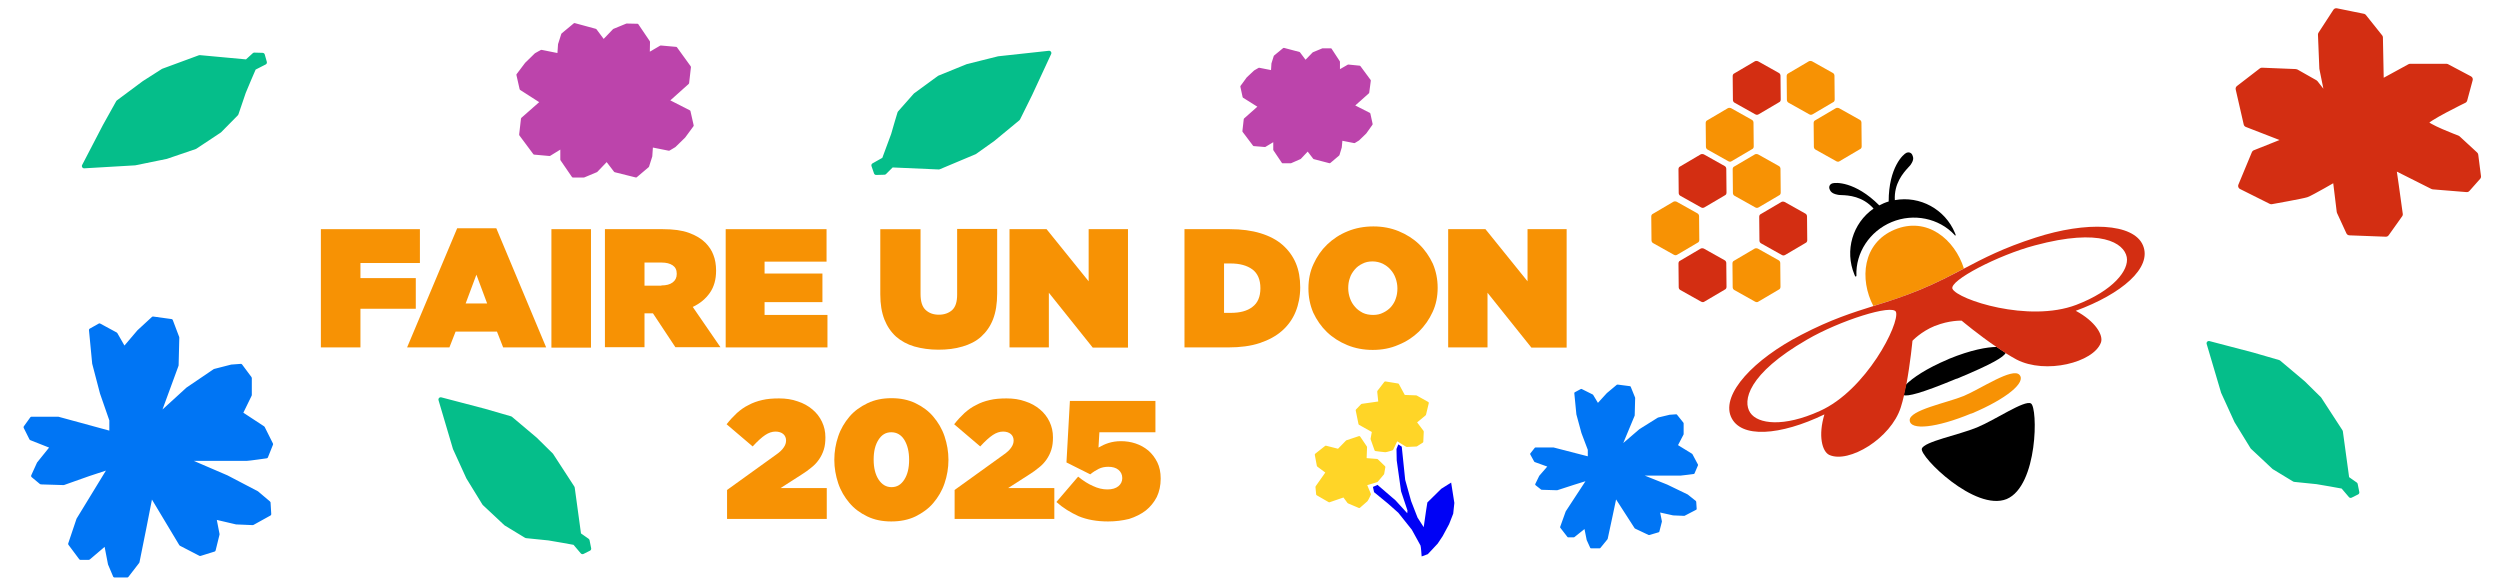 <?xml version="1.0" encoding="UTF-8"?> <svg xmlns="http://www.w3.org/2000/svg" xmlns:xlink="http://www.w3.org/1999/xlink" version="1.1" x="0px" y="0px" viewBox="0 0 1093.1 255.9" style="enable-background:new 0 0 1093.1 255.9;" xml:space="preserve"> <style type="text/css"> .st0{display:none;} .st1{fill:none;} .st2{fill:#F79204;} .st3{fill:#D32E12;} .st4{fill:#D32E12;stroke:#D32E12;stroke-width:3;stroke-linecap:round;stroke-linejoin:round;stroke-miterlimit:10;} .st5{fill:#FFD527;stroke:#FFD527;stroke-width:1.057;stroke-linecap:round;stroke-linejoin:round;stroke-miterlimit:10;} .st6{fill:#0002F5;} .st7{fill:#05BE8A;stroke:#05BE8A;stroke-width:2;stroke-linecap:round;stroke-linejoin:round;stroke-miterlimit:10;} .st8{fill:#BC44AB;stroke:#BC44AB;stroke-width:1.021;stroke-linecap:round;stroke-linejoin:round;stroke-miterlimit:10;} .st9{fill:#BC44AB;stroke:#BC44AB;stroke-width:0.762;stroke-linecap:round;stroke-linejoin:round;stroke-miterlimit:10;} .st10{fill:#0075F4;stroke:#0075F4;stroke-width:1.401;stroke-linecap:round;stroke-linejoin:round;stroke-miterlimit:10;} .st11{fill:#0075F4;stroke:#0075F4;stroke-width:0.909;stroke-linecap:round;stroke-linejoin:round;stroke-miterlimit:10;} </style> <g id="Calque_1" class="st0"> <image style="display:inline;overflow:visible;" width="1920" height="250" transform="matrix(1 0 0 1 -461.935 5.53)"> </image> </g> <g id="Calque_2"> <g> <g> <g> <path d="M855,102.9c-0.1,0.1-0.3,0-0.4-0.1l0-0.1c-6.8-7.3-17.9-9.6-27.5-5.6c-9.6,4-15.8,13.4-15.4,23.4c0,0.1,0,0.2-0.1,0.3 c-0.1,0.1-0.2,0.1-0.3,0.1c-0.1,0-0.2-0.1-0.2-0.2c-0.1-0.2-0.2-0.5-0.3-0.7c-4.3-10.4-0.8-22.4,8.4-28.8 c-4.8-5.4-10.9-5.8-14.1-5.9c-0.8,0-1.4-0.1-1.8-0.2c-2.5-0.5-3-1.6-3.3-2.3c-0.4-0.9-0.2-2.1,1.1-2.6c1.3-0.5,10-1,20.6,9.6 c1.3-0.7,2.7-1.3,4.1-1.7c0-15,6.5-20.8,7.8-21.3c1.3-0.5,2.3,0.2,2.6,1.1c0.3,0.8,0.8,1.8-0.7,4c-0.2,0.4-0.7,0.8-1.2,1.4 c-2.2,2.4-6.2,7-5.8,14.2c11-2,22,4,26.3,14.4c0.1,0.3,0.2,0.5,0.3,0.8c0.1,0.2,0,0.3-0.1,0.4 C855.1,102.9,855.1,102.9,855,102.9z"></path> </g> <path class="st1" d="M929.9,112.3c-1.2-6.1-11.2-12.8-40.2-5.1c-15.9,4.2-37.6,15.5-36,19c2.3,4.8,33.3,14.9,54.1,7 C924,127.1,931,118.1,929.9,112.3z"></path> <path class="st1" d="M790.1,148.6c-25.9,15-28.2,26.9-24.8,32c3.3,4.9,14.6,6.3,30.4-0.8c20.3-9.1,35-38.3,33.2-43.2 C827.6,132.8,804.3,140.3,790.1,148.6z"></path> <path class="st2" d="M858.7,117.4c-4-12.7-16.1-22.9-30.3-17c-14.1,5.9-15.4,21.7-9.3,33.4c6.4-2,12.7-3.9,20.3-7.1 C847,123.6,852.8,120.5,858.7,117.4z"></path> <path class="st2" d="M828.5,100.4L828.5,100.4L828.5,100.4L828.5,100.4z"></path> <path class="st1" d="M839.8,127.7L839.8,127.7L839.8,127.7C839.8,127.7,839.8,127.7,839.8,127.7z"></path> <path class="st1" d="M790.1,148.6c-25.9,15-28.2,26.9-24.8,32c3.3,4.9,14.6,6.3,30.4-0.8c20.3-9.1,35-38.3,33.2-43.2 C827.6,132.8,804.3,140.3,790.1,148.6z"></path> <path class="st1" d="M929.9,112.3c-1.2-6.1-11.2-12.8-40.2-5.1c-15.9,4.2-37.6,15.5-36,19c2.3,4.8,33.3,14.9,54.1,7 C924,127.1,931,118.1,929.9,112.3z"></path> <path d="M852.2,156.9L852.2,156.9c-0.1,0-0.1,0.1-0.2,0.1c-0.1,0-0.1,0.1-0.2,0.1l0,0c-9.5,4-15.5,8.1-18.5,11.1 c-0.3,1.5-0.6,3.1-1,4.6c2,0.5,7.2-0.6,23.1-7.2l0,0c0,0,0,0,0.1,0s0,0,0.1,0l0,0c15.9-6.6,20.4-9.5,21.4-11.3 c-1.3-0.8-2.6-1.7-3.9-2.6C868.9,151.7,861.7,153,852.2,156.9z"></path> <path class="st3" d="M937,107.3c-4.1-9.8-24.8-10.6-47-3.4c-14,4.5-22.7,9-31.2,13.5c-5.9,3.1-11.8,6.2-19.3,9.3 c-7.5,3.1-13.9,5.1-20.3,7.1c-9.2,2.9-18.5,5.8-31.6,12.6c-20.8,10.7-34.9,25.8-30.8,35.7c4.1,9.8,21.6,8.4,40.9-0.9 c-2.8,9.3-1,16.2,2.1,17.7c8.5,3.9,27-7.2,31.3-20.8c0.5-1.6,1-3.4,1.4-5.2c0.3-1.5,0.7-3,1-4.6c1.8-9.6,2.7-19.3,2.7-19.3 s3.7-4,9.8-6.5l0.1,0c6.1-2.5,11.6-2.3,11.6-2.3s7.5,6.3,15.5,11.7c1.3,0.9,2.6,1.7,3.9,2.6c1.6,1,3.1,1.9,4.6,2.7 c12.7,6.6,33.7,1.3,36.9-7.4c1.2-3.2-2.4-9.3-11-13.9C927.7,128.5,941.1,117.1,937,107.3z M795.7,179.7 c-15.9,7.2-27.1,5.7-30.4,0.8c-3.5-5.1-1.2-17,24.8-32c14.2-8.3,37.5-15.7,38.9-12.1C830.7,141.5,816,170.6,795.7,179.7z M839.8,127.7C839.8,127.7,839.8,127.7,839.8,127.7L839.8,127.7L839.8,127.7z M907.8,133.3c-20.8,7.9-51.8-2.3-54.1-7 c-1.6-3.6,20.1-14.8,36-19c29-7.8,39-1,40.2,5.1C931,118.1,924,127.1,907.8,133.3z"></path> <path class="st3" d="M839.8,127.7C839.8,127.7,839.8,127.7,839.8,127.7C839.8,127.7,839.8,127.7,839.8,127.7L839.8,127.7z"></path> <path class="st2" d="M883,163.9c-3-3.4-17.1,6.2-24.3,9.2c-7.2,3-24,6.2-23.7,10.7c0.2,4.5,11.7,3.3,26.9-3l0,0c0,0,0,0,0.1,0 s0,0,0.1,0l0,0C877.3,174.4,886,167.2,883,163.9z"></path> <path d="M888,176.4c-2.8-1.6-15.6,7.2-23.6,10.5c-8,3.3-23.2,6.2-24.1,9.3c-1,3.4,23.3,27.6,37.1,22l0,0h0h0l0,0 C891.1,212.4,891.1,178.1,888,176.4z"></path> </g> <g> <path class="st3" d="M768.2,50.2c-0.2,0-0.5-0.1-0.7-0.2l-9.1-5.1c-0.4-0.2-0.7-0.7-0.7-1.2l-0.1-10.4c0-0.5,0.2-1,0.7-1.2l9-5.3 c0.4-0.2,0.9-0.2,1.4,0l9.1,5.1c0.4,0.2,0.7,0.7,0.7,1.2l0.1,10.4c0,0.5-0.2,1-0.7,1.2l-9,5.3C768.7,50.1,768.4,50.2,768.2,50.2z "></path> </g> <g> <path class="st2" d="M768.2,90.9c-0.2,0-0.5-0.1-0.7-0.2l-9.1-5.1c-0.4-0.2-0.7-0.7-0.7-1.2l-0.1-10.4c0-0.5,0.2-1,0.7-1.2l9-5.3 c0.4-0.2,0.9-0.2,1.4,0l9.1,5.1c0.4,0.2,0.7,0.7,0.7,1.2l0.1,10.4c0,0.5-0.2,1-0.7,1.2l-9,5.3C768.7,90.8,768.4,90.9,768.2,90.9z "></path> </g> <g> <path class="st3" d="M744.5,90.9c-0.2,0-0.5-0.1-0.7-0.2l-9.1-5.1c-0.4-0.2-0.7-0.7-0.7-1.2l-0.1-10.4c0-0.5,0.2-1,0.7-1.2l9-5.3 c0.4-0.2,0.9-0.2,1.4,0l9.1,5.1c0.4,0.2,0.7,0.7,0.7,1.2l0.1,10.4c0,0.5-0.2,1-0.7,1.2l-9,5.3C745,90.8,744.7,90.9,744.5,90.9z"></path> </g> <g> <path class="st2" d="M732.6,111.6c-0.2,0-0.5-0.1-0.7-0.2l-9.1-5.1c-0.4-0.2-0.7-0.7-0.7-1.2l-0.1-10.4c0-0.5,0.2-1,0.7-1.2 l9-5.3c0.4-0.2,0.9-0.2,1.4,0l9.1,5.1c0.4,0.2,0.7,0.7,0.7,1.2l0.1,10.4c0,0.5-0.2,1-0.7,1.2l-9,5.3 C733.1,111.5,732.9,111.6,732.6,111.6z"></path> </g> <g> <path class="st3" d="M744.5,132.1c-0.2,0-0.5-0.1-0.7-0.2l-9.1-5.1c-0.4-0.2-0.7-0.7-0.7-1.2l-0.1-10.4c0-0.5,0.2-1,0.7-1.2 l9-5.3c0.4-0.2,0.9-0.2,1.4,0l9.1,5.1c0.4,0.2,0.7,0.7,0.7,1.2l0.1,10.4c0,0.5-0.2,1-0.7,1.2l-9,5.3 C745,132.1,744.7,132.1,744.5,132.1z"></path> </g> <g> <path class="st2" d="M768.1,132.1c-0.2,0-0.5-0.1-0.7-0.2l-9.1-5.1c-0.4-0.2-0.7-0.7-0.7-1.2l-0.1-10.4c0-0.5,0.2-1,0.7-1.2 l9-5.3c0.4-0.2,0.9-0.2,1.4,0l9.1,5.1c0.4,0.2,0.7,0.7,0.7,1.2l0.1,10.4c0,0.5-0.2,1-0.7,1.2l-9,5.3 C768.6,132.1,768.3,132.1,768.1,132.1z"></path> </g> <g> <path class="st3" d="M779.8,111.7c-0.2,0-0.5-0.1-0.7-0.2l-9.1-5.1c-0.4-0.2-0.7-0.7-0.7-1.2l-0.1-10.4c0-0.5,0.2-1,0.7-1.2 l9-5.3c0.4-0.2,0.9-0.2,1.4,0l9.1,5.1c0.4,0.2,0.7,0.7,0.7,1.2l0.1,10.4c0,0.5-0.2,1-0.7,1.2l-9,5.3 C780.3,111.6,780,111.7,779.8,111.7z"></path> </g> <g> <path class="st2" d="M791.8,50.2c-0.2,0-0.5-0.1-0.7-0.2l-9.1-5.1c-0.4-0.2-0.7-0.7-0.7-1.2l-0.1-10.4c0-0.5,0.2-1,0.7-1.2l9-5.3 c0.4-0.2,0.9-0.2,1.4,0l9.1,5.1c0.4,0.2,0.7,0.7,0.7,1.2l0.1,10.4c0,0.5-0.2,1-0.7,1.2l-9,5.3C792.3,50.1,792,50.2,791.8,50.2z"></path> </g> <g> <path class="st2" d="M803.6,70.7c-0.2,0-0.5-0.1-0.7-0.2l-9.1-5.1c-0.4-0.2-0.7-0.7-0.7-1.2l-0.1-10.4c0-0.5,0.2-1,0.7-1.2l9-5.3 c0.4-0.2,0.9-0.2,1.4,0l9.1,5.1c0.4,0.2,0.7,0.7,0.7,1.2l0.1,10.4c0,0.5-0.2,1-0.7,1.2l-9,5.3C804.1,70.7,803.8,70.7,803.6,70.7z "></path> </g> <g> <path class="st2" d="M756.4,70.7c-0.2,0-0.5-0.1-0.7-0.2l-9.1-5.1c-0.4-0.2-0.7-0.7-0.7-1.2l-0.1-10.4c0-0.5,0.2-1,0.7-1.2l9-5.3 c0.4-0.2,0.9-0.2,1.4,0l9.1,5.1c0.4,0.2,0.7,0.7,0.7,1.2l0.1,10.4c0,0.5-0.2,1-0.7,1.2l-9,5.3C756.9,70.7,756.7,70.7,756.4,70.7z "></path> </g> </g> <path class="st4" d="M1040.8,36.5l13-7.1h15.9l10,5.3l-2.4,8.9c0,0-17.1,8.3-17.1,10c0,1.8,14.2,7.1,14.2,7.1l7.7,7.1l1.2,9.4 l-4.7,5.3l-14.8-1.2l-17.7-8.9l1.2,8.3l1.8,13l-5.9,8.3l-15.9-0.6l-4.1-8.9l-1.8-14.8c0,0-11.2,6.5-13,7.1c-1.8,0.6-15.3,3-15.3,3 l-13-6.5l5.9-14.2l14.8-5.9l-18.3-7.1l-3.5-15.3l10-7.7l14.8,0.6l8.3,4.7l6.5,8.3l-3-14.8l-0.6-14.8l6.5-10l11.8,2.4l7.1,8.9 L1040.8,36.5z"></path> <g> <path class="st5" d="M603.2,176l-0.5-4.8l3-3.9l5.5,0.9l2.7,5l5.3,0.2l5,2.8l-1.2,5l-4.1,3.4l3.1,4.1l-0.2,4.4l-2.5,1.6l-4.2,0.2 l-4.4-2.7l-2,4.2c0,0-2.5,0.8-3,0.8c-0.5,0-4.2-0.5-4.2-0.5l-1.7-4.8l0.6-3.3l-5.9-3.3l-1.2-5.9l2.2-2.3L603.2,176z"></path> <path class="st5" d="M580.2,206.5l-3.9-2.9l-0.9-4.8l4.3-3.4l5.5,1.4l3.7-3.8l5.4-1.8l2.9,4.3l-0.2,5.3l5.1,0.4l3.1,3l-0.5,2.9 l-2.7,3.2l-4.9,1.5l1.8,4.3c0,0-1.1,2.4-1.4,2.7c-0.3,0.3-3.2,2.8-3.2,2.8l-4.7-2l-2-2.7l-6.4,2.2l-5.2-3l-0.3-3.2L580.2,206.5z"></path> <g> <path class="st6" d="M622.2,242.6c-0.3-3.9-0.5-4.2-0.6-4.3c-0.2-0.2-2.4-4.2-3.8-6.8l-6-7.5l-4.5-4l-6-4.9l-0.4-1.7l1.3-0.6 l7.6,6.5l5,5.6c0.1,0.1,0.2,0.2,0.4,0.2c0.1,0,0.1,0,0.2,0c0.2-0.1,0.3-0.2,0.4-0.5l0.1-1.2c0-0.1,0-0.1,0-0.2l-2.8-8.4 l-1.8-13.4l-0.1-4.8l0.5-1.3l0.8,0.6l1.4,14.2l2.6,9.3l2.8,7.2c0,0,0,0.1,0,0.1l2.7,4.2c0.1,0.2,0.3,0.2,0.4,0.2c0,0,0.1,0,0.1,0 c0.2,0,0.4-0.2,0.4-0.4l1-7l0.6-3.7l6-5.9l3.5-2.2l1.2,8.1l-0.5,4.5l-1.7,4.5l-2.8,5.1l-2.2,3.3l-4.1,4.4L622.2,242.6z"></path> <path class="st6" d="M611.9,196l0.1,0.1l1.4,14c0,0.1,0,0.1,0,0.2l2.6,9.3c0,0,0,0.1,0,0.1l2.8,7.2c0,0.1,0.1,0.1,0.1,0.2 l2.7,4.2c0.2,0.3,0.5,0.5,0.9,0.5c0.1,0,0.1,0,0.2,0c0.4-0.1,0.8-0.4,0.8-0.9l1-7l0.6-3.5l5.8-5.7l2.8-1.8l1.1,7.2l-0.5,4.4 l-1.7,4.4l-2.8,5.1l-2.1,3.2l-4,4.3l-1.1,0.4c-0.3-3.4-0.4-3.7-0.6-3.9c-0.2-0.3-2.4-4.3-3.8-6.8c0-0.1-0.1-0.1-0.1-0.1l-5.9-7.4 c0,0-0.1-0.1-0.1-0.1l-4.5-4l-5.9-4.8l-0.3-1.1l0.6-0.3l7.3,6.3l5.1,5.6c0.2,0.2,0.5,0.3,0.8,0.3c0.1,0,0.2,0,0.3-0.1 c0.4-0.1,0.7-0.5,0.7-0.9l0.1-1.2c0-0.1,0-0.3-0.1-0.4l-2.8-8.3l-1.8-13.4l-0.1-4.7L611.9,196 M611.4,194.3l-0.8,2l0.1,5 l1.9,13.5l2.8,8.4l-0.1,1.2l-5.1-5.6l-7.9-6.8l-2,0.9l0.5,2.3l6.1,5l4.5,4l5.9,7.4c0,0,3.6,6.6,3.8,6.9c0.2,0.3,0.5,4.8,0.5,4.8 l2.7-1l4.3-4.6l2.2-3.3l2.8-5.2l1.8-4.6l0.5-4.7l-1.4-8.9l-4.3,2.7l-6.1,6l-0.6,3.8l-1,7l-2.7-4.2l-2.8-7.2l-2.6-9.3l-1.5-14.5 L611.4,194.3L611.4,194.3z"></path> </g> </g> <path class="st7" d="M382,72.3l4.6-2.6c0,0,3.7-9.9,4-10.8c0.2-0.9,2.8-9.5,2.8-9.5l6.9-7.8l10.4-7.6L423,29l13.6-3.4l22.1-2.4 l-8.3,17.9l-5.3,10.7l-10.9,9l-8,5.7l-15.7,6.6l-20.6-0.9l-3.2,3.2l-3.6,0.1L382,72.3z"></path> <path class="st7" d="M254.7,241.3l-3.4-4c0,0-10.4-1.9-11.4-2c-0.9-0.1-9.8-1-9.8-1l-8.9-5.4l-9.4-8.8l-7-11.4l-5.8-12.7l-6.3-21.3 l19.1,5l11.4,3.3l10.8,9.1l7,6.9l9.3,14.3l2.8,20.5l3.7,2.6l0.7,3.5L254.7,241.3z"></path> <path class="st7" d="M1027.8,216.7l-3.4-4c0,0-10.4-1.9-11.4-2c-0.9-0.1-9.8-1-9.8-1l-8.9-5.4l-9.4-8.8l-7-11.4l-5.8-12.7 l-6.3-21.3l19.1,5l11.4,3.3l10.8,9.1l7,6.9l9.3,14.3l2.8,20.5l3.7,2.6l0.7,3.5L1027.8,216.7z"></path> <path class="st7" d="M115.7,27.3l-4.7,2.4c0,0-4.2,9.7-4.5,10.6c-0.3,0.9-3.2,9.4-3.2,9.4L96,57.1l-10.7,7.1l-12.6,4.3L59,71.3 l-22.2,1.3l9.1-17.5l5.8-10.4L63,36.3l8.3-5.3l16-5.9l20.6,1.9l3.3-3l3.6,0.1L115.7,27.3z"></path> <polygon class="st8" points="236.6,44.6 228.3,51.9 227.5,58.9 233.6,67.1 240.3,67.7 245.5,64.5 245.5,69.8 250.5,77.1 255.3,77.1 260.8,74.8 265.3,70.1 268.9,74.8 278.1,77.1 283.3,72.7 284.7,68.3 285,63.9 292.5,65.4 295,63.9 299.2,59.8 302.8,54.9 301.4,48.7 292.2,44 300.8,36.3 301.6,29.3 295.6,21 288.9,20.4 283.6,23.5 283.7,18.3 278.7,10.9 274,10.8 268.4,13.1 263.9,17.8 260.4,13.1 251.2,10.6 245.9,15 244.5,19.4 244.2,23.8 236.7,22.3 234.2,23.7 230,27.8 226.3,32.7 227.7,38.9 "></polygon> <polygon class="st9" points="550.4,46.6 544.2,52.1 543.6,57.4 548.2,63.5 553.1,63.9 557.1,61.5 557.1,65.5 560.8,71 564.4,71 568.5,69.2 571.8,65.7 574.5,69.2 581.4,71 585.3,67.7 586.3,64.4 586.6,61.1 592.2,62.2 594,61.1 597.1,58.1 599.8,54.3 598.8,49.7 591.9,46.2 598.3,40.5 599,35.2 594.5,29.1 589.5,28.6 585.5,30.9 585.5,27 581.9,21.5 578.3,21.5 574.2,23.2 570.8,26.7 568.1,23.1 561.3,21.3 557.3,24.6 556.3,27.8 556.1,31.1 550.5,30 548.6,31.1 545.4,34.1 542.7,37.8 543.7,42.4 "></polygon> <path class="st10" d="M69.4,181.5L82,170l11.8-8l7.4-1.9l4.1-0.3l4.1,5.5v7.4l-3.9,8l9.6,6.3l3.6,7.2l-2.2,5.5c0,0-7.7,1.1-8.5,1.1 s-26.7,0-26.7,0l17.9,7.7l13.2,6.9l5.2,4.4l0.3,5l-7.4,4.1l-7.2-0.3l-9.4-2.2l1.4,7.2l-1.7,6.9l-6.1,1.9L79,238l-12.9-21.5 l-2.8,14.3l-3,14.9l-4.7,6.1h-5.5l-2.2-5.2l-1.7-8.8l-7.4,6.3h-3.6l-4.7-6.3l3.6-10.7l13.8-22.6l-9.1,3l-11,3.9l-9.9-0.3l-3.6-3 l2.5-5.5l5.8-7.2l-9.1-3.6l-2.5-5l2.8-3.9h11.6l23.1,6.3v-5.5l-4.1-11.8L41,158.9l-1.4-14.6l3.9-2.2l7.2,3.9l3.6,6.3l6.3-7.4 l6.3-5.8l8,1.1l2.8,7.4l-0.3,12.1L69.4,181.5z"></path> <path class="st11" d="M708.6,195.3l8.5-7.3l8-5l5-1.2l2.8-0.2l2.8,3.5v4.7l-2.6,5l6.5,4l2.4,4.5l-1.5,3.5c0,0-5.2,0.7-5.7,0.7 c-0.6,0-18,0-18,0l12,4.8l8.9,4.3l3.5,2.8l0.2,3.1l-5,2.6l-4.8-0.2l-6.3-1.4l0.9,4.5l-1.1,4.3l-4.1,1.2l-5.9-2.8l-8.7-13.5l-1.9,9 l-2,9.3l-3.1,3.8h-3.7l-1.5-3.3l-1.1-5.5l-5,4h-2.4l-3.1-4l2.4-6.7l9.3-14.2l-6.1,1.9l-7.4,2.4l-6.7-0.2l-2.4-1.9l1.7-3.5l3.9-4.5 l-6.1-2.2l-1.7-3.1l1.9-2.4h7.8l15.5,4v-3.5l-2.8-7.4l-2.2-8.1l-0.9-9.2l2.6-1.4l4.8,2.4l2.4,4l4.3-4.7l4.3-3.6l5.4,0.7l1.9,4.7 l-0.2,7.6L708.6,195.3z"></path> <g> <path class="st2" d="M140.3,100.2h43.3v14.8h-26v6.6h24.2V135h-24.2v16.9h-17.3V100.2z"></path> <path class="st2" d="M199.9,99.8H217l21.8,52.1H220l-2.7-6.9h-18.1l-2.7,6.9H178L199.9,99.8z M213,132.7l-4.7-12.6l-4.7,12.6H213z "></path> <path class="st2" d="M241.1,100.2h17.3v51.8h-17.3V100.2z"></path> <path class="st2" d="M264.5,100.2h25.3c4.6,0,8.4,0.5,11.4,1.6c3,1.1,5.4,2.5,7.2,4.3c1.6,1.6,2.8,3.4,3.5,5.3 c0.8,2,1.2,4.3,1.2,6.9v0.1c0,3.8-0.9,7-2.7,9.6c-1.8,2.6-4.3,4.7-7.5,6.2l12.1,17.6h-19.7l-9.8-14.8h-3.7v14.8h-17.3V100.2z M289.2,124.8c2.1,0,3.7-0.4,4.9-1.3c1.2-0.9,1.8-2.1,1.8-3.7v-0.1c0-1.7-0.6-2.9-1.8-3.7c-1.2-0.8-2.8-1.2-4.8-1.2h-7.5v10.1 H289.2z"></path> <path class="st2" d="M317.3,100.2h44.1v14.2h-27.1v5.2h25.3v12.5h-25.3v5.6h27.5v14.2h-44.5V100.2z"></path> <path class="st2" d="M410.3,152.9c-3.8,0-7.3-0.5-10.5-1.4c-3.1-0.9-5.8-2.4-8-4.3c-2.2-2-3.9-4.5-5.1-7.5 c-1.2-3.1-1.8-6.7-1.8-11v-28.5h17.6v28.3c0,3.3,0.7,5.6,2.2,7c1.5,1.4,3.4,2.1,5.8,2.1s4.3-0.7,5.8-2c1.5-1.4,2.2-3.6,2.2-6.8 v-28.7H436v28.2c0,4.4-0.6,8.2-1.8,11.3c-1.2,3.1-3,5.6-5.2,7.6c-2.2,2-5,3.4-8.1,4.3C417.6,152.5,414.1,152.9,410.3,152.9z"></path> <path class="st2" d="M441.4,100.2h16.2L476,123v-22.8h17.2v51.8h-15.4L458.6,128v23.9h-17.2V100.2z"></path> <path class="st2" d="M517.9,100.2h19.8c5.1,0,9.6,0.6,13.5,1.8c3.9,1.2,7.1,2.9,9.6,5.1s4.5,4.9,5.8,8c1.3,3.1,1.9,6.6,1.9,10.5 v0.1c0,3.8-0.7,7.4-2,10.6c-1.3,3.2-3.3,6-5.9,8.3c-2.6,2.3-5.9,4.1-9.8,5.4c-3.9,1.3-8.5,1.9-13.7,1.9h-19.2V100.2z M538.1,136.8 c4,0,7.2-0.8,9.5-2.6c2.3-1.7,3.5-4.4,3.5-8.2V126c0-3.7-1.2-6.5-3.5-8.2c-2.3-1.7-5.5-2.6-9.5-2.6h-2.9v21.6H538.1z"></path> <path class="st2" d="M600.2,153c-4,0-7.7-0.7-11.1-2.1c-3.4-1.4-6.4-3.3-8.9-5.7c-2.5-2.4-4.5-5.3-6-8.5 c-1.4-3.3-2.1-6.8-2.1-10.5V126c0-3.7,0.7-7.3,2.2-10.5c1.5-3.3,3.4-6.1,6-8.6c2.5-2.4,5.5-4.4,9-5.8c3.4-1.4,7.2-2.1,11.2-2.1 s7.7,0.7,11.1,2.1c3.4,1.4,6.4,3.3,8.9,5.7c2.5,2.4,4.5,5.3,6,8.5c1.4,3.3,2.1,6.8,2.1,10.5v0.1c0,3.7-0.7,7.3-2.2,10.5 c-1.5,3.3-3.5,6.1-6,8.6c-2.5,2.4-5.5,4.4-9,5.8C608,152.3,604.2,153,600.2,153z M600.4,137.7c1.6,0,3.1-0.3,4.4-1 c1.3-0.6,2.5-1.5,3.4-2.5c0.9-1.1,1.7-2.3,2.1-3.7c0.5-1.4,0.7-2.8,0.7-4.4V126c0-1.5-0.3-3-0.8-4.4c-0.5-1.4-1.2-2.6-2.2-3.7 c-0.9-1.1-2.1-1.9-3.4-2.6c-1.3-0.6-2.8-1-4.5-1c-1.6,0-3.1,0.3-4.4,1c-1.3,0.6-2.5,1.5-3.4,2.6c-0.9,1.1-1.7,2.3-2.1,3.7 c-0.5,1.4-0.7,2.8-0.7,4.4v0.1c0,1.5,0.3,3,0.8,4.4s1.2,2.6,2.2,3.7c0.9,1.1,2.1,1.9,3.4,2.6C597.2,137.4,598.7,137.7,600.4,137.7 z"></path> <path class="st2" d="M633.3,100.2h16.2l18.4,22.8v-22.8H685v51.8h-15.4L650.4,128v23.9h-17.2V100.2z"></path> <path class="st2" d="M317.8,214.3l21.4-15.4c1.6-1.1,2.8-2.2,3.5-3.3c0.7-1,1-2,1-3c0-1.1-0.4-2.1-1.2-2.8c-0.8-0.7-2-1.1-3.4-1.1 c-1.5,0-3,0.5-4.5,1.5c-1.5,1-3.3,2.6-5.5,5l-11.4-9.7c1.5-1.9,3-3.5,4.5-4.9c1.6-1.4,3.2-2.6,5.1-3.5c1.8-1,3.8-1.7,6-2.2 c2.1-0.5,4.6-0.7,7.3-0.7c3,0,5.7,0.4,8.2,1.3c2.5,0.8,4.6,2,6.4,3.5c1.8,1.5,3.2,3.3,4.2,5.4c1,2.1,1.5,4.3,1.5,6.8v0.1 c0,2-0.2,3.7-0.7,5.3c-0.5,1.6-1.2,3-2.1,4.3c-0.9,1.3-2,2.5-3.3,3.5c-1.3,1.1-2.7,2.1-4.3,3.1l-9.2,5.9h20.2v13.5h-43.6V214.3z"></path> <path class="st2" d="M389.7,228c-3.9,0-7.4-0.7-10.5-2.2c-3.1-1.5-5.7-3.4-7.8-5.9c-2.1-2.5-3.8-5.3-4.9-8.6s-1.7-6.7-1.7-10.2 V201c0-3.5,0.6-7,1.7-10.2c1.1-3.3,2.8-6.1,4.9-8.6c2.1-2.5,4.8-4.4,7.9-5.9s6.6-2.2,10.5-2.2c3.9,0,7.4,0.7,10.5,2.2 c3.1,1.5,5.7,3.4,7.8,5.9c2.1,2.5,3.8,5.3,4.9,8.6s1.7,6.7,1.7,10.2v0.1c0,3.5-0.6,7-1.7,10.2c-1.1,3.3-2.8,6.1-4.9,8.6 c-2.1,2.5-4.8,4.4-7.8,5.9C397.2,227.3,393.6,228,389.7,228z M389.8,213c2.4,0,4.2-1.1,5.6-3.3c1.4-2.2,2.1-5,2.1-8.6V201 c0-3.5-0.7-6.4-2.1-8.7c-1.4-2.2-3.3-3.3-5.7-3.3c-2.4,0-4.2,1.1-5.6,3.3c-1.4,2.2-2.1,5-2.1,8.6v0.1c0,3.5,0.7,6.4,2.1,8.6 C385.6,211.9,387.5,213,389.8,213z"></path> <path class="st2" d="M417.3,214.3l21.4-15.4c1.6-1.1,2.8-2.2,3.5-3.3c0.7-1,1-2,1-3c0-1.1-0.4-2.1-1.2-2.8c-0.8-0.7-2-1.1-3.4-1.1 c-1.5,0-3,0.5-4.5,1.5c-1.5,1-3.3,2.6-5.5,5l-11.4-9.7c1.5-1.9,3-3.5,4.5-4.9c1.6-1.4,3.2-2.6,5.1-3.5c1.8-1,3.8-1.7,6-2.2 c2.1-0.5,4.6-0.7,7.3-0.7c3,0,5.7,0.4,8.2,1.3c2.5,0.8,4.6,2,6.4,3.5c1.8,1.5,3.2,3.3,4.2,5.4c1,2.1,1.5,4.3,1.5,6.8v0.1 c0,2-0.2,3.7-0.7,5.3c-0.5,1.6-1.2,3-2.1,4.3c-0.9,1.3-2,2.5-3.3,3.5c-1.3,1.1-2.7,2.1-4.3,3.1l-9.2,5.9h20.2v13.5h-43.6V214.3z"></path> <path class="st2" d="M484.5,228c-5,0-9.3-0.8-12.9-2.3c-3.5-1.6-6.8-3.6-9.7-6.2l9.5-11.1c2.2,1.8,4.4,3.2,6.5,4.1 c2.1,1,4.2,1.5,6.3,1.5c2.1,0,3.7-0.5,4.8-1.4c1.1-0.9,1.7-2.1,1.7-3.5v-0.1c0-1.5-0.6-2.7-1.7-3.6c-1.1-0.9-2.6-1.3-4.4-1.3 c-1.6,0-3,0.3-4.2,0.9c-1.2,0.6-2.5,1.4-3.7,2.4l-10.4-5.2l1.5-26.9h37.4v13.7h-24.5l-0.4,6.7c1.4-0.8,2.8-1.5,4.4-2 c1.6-0.5,3.4-0.8,5.4-0.8c2.2,0,4.3,0.3,6.4,1c2.1,0.7,3.9,1.7,5.6,3.1c1.6,1.4,2.9,3.1,3.9,5.1c1,2,1.5,4.4,1.5,7.1v0.1 c0,3-0.6,5.7-1.7,8c-1.2,2.3-2.8,4.3-4.8,5.9c-2.1,1.6-4.5,2.8-7.3,3.7C490.8,227.6,487.8,228,484.5,228z"></path> </g> </g> </svg> 